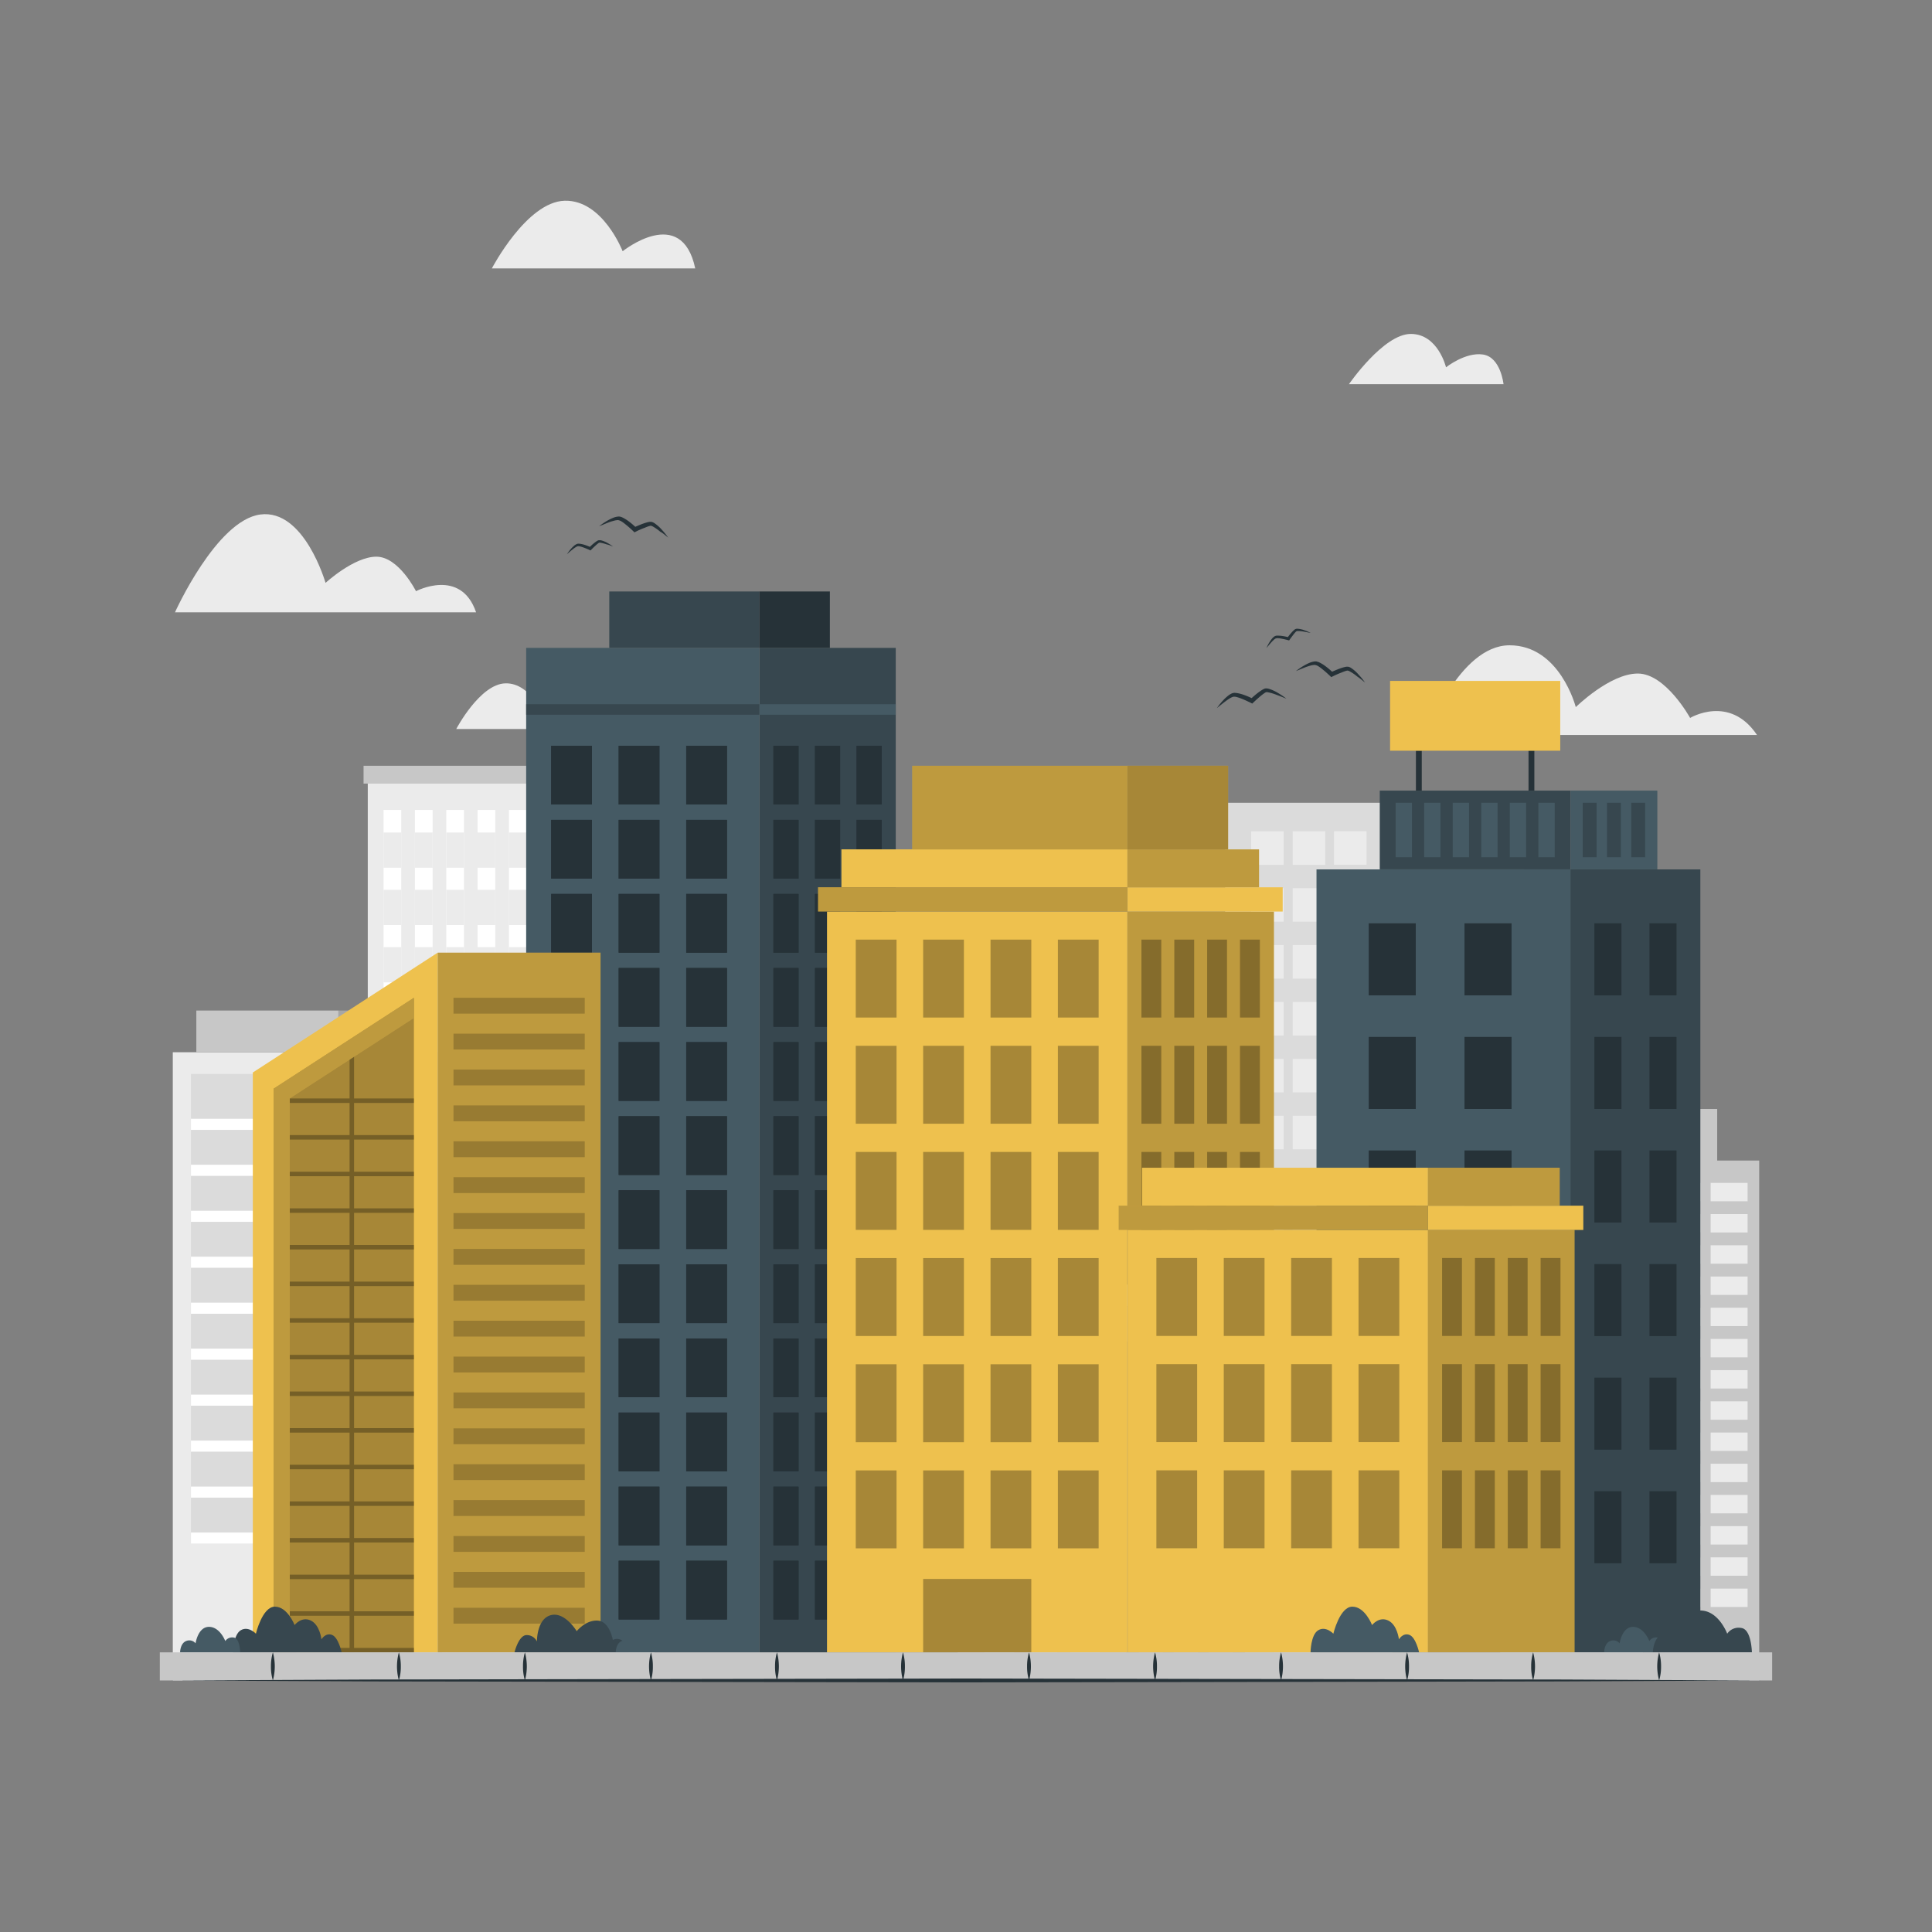 <?xml version="1.0" encoding="UTF-8"?> <svg xmlns="http://www.w3.org/2000/svg" viewBox="0 0 500 500"><rect x="0" y="0" width="500" height="500" fill="#808080" stroke="none"/> <g id="freepik--background-complete--inject-19"> <path d="M454.71,190.21h-85.6S377.6,167,390.66,167s17.15,16,17.15,16,8.81-8.69,16.05-8.69,13.54,11.49,13.54,11.49S447.63,179.65,454.71,190.21Z" style="fill:#ebebeb"></path> <path d="M389.11,99.42h-40s8.94-13,16-13,9.12,8.64,9.12,8.64,5-4,9.58-3.31S389.11,99.42,389.11,99.42Z" style="fill:#ebebeb"></path> <path d="M123.21,158.46H45.29S56,134.64,67.38,133.15s16.87,17.7,16.87,17.7,7.36-6.78,13.15-6.78S107.66,153,107.66,153,119.24,146.88,123.21,158.46Z" style="fill:#ebebeb"></path> <path d="M179.93,69.47H127.29s9-17.26,18.85-17.52,15,13.07,15,13.07S176.37,52.77,179.93,69.47Z" style="fill:#ebebeb"></path> <path d="M153.61,188.66H118.08s6.11-11.65,12.73-11.81,10.1,8.81,10.1,8.81S151.21,177.4,153.61,188.66Z" style="fill:#ebebeb"></path> <rect x="317.05" y="207.76" width="43.33" height="227.14" style="fill:#dbdbdb"></rect> <rect x="323.78" y="215.14" width="8.42" height="8.67" style="fill:#ebebeb"></rect> <rect x="334.55" y="215.14" width="8.42" height="8.67" style="fill:#ebebeb"></rect> <rect x="323.78" y="229.86" width="8.42" height="8.67" style="fill:#ebebeb"></rect> <rect x="334.55" y="229.86" width="8.42" height="8.67" style="fill:#ebebeb"></rect> <rect x="323.78" y="244.59" width="8.42" height="8.67" style="fill:#ebebeb"></rect> <rect x="334.55" y="244.59" width="8.42" height="8.67" style="fill:#ebebeb"></rect> <rect x="323.78" y="259.31" width="8.42" height="8.67" style="fill:#ebebeb"></rect> <rect x="334.55" y="259.31" width="8.42" height="8.67" style="fill:#ebebeb"></rect> <rect x="323.78" y="274.04" width="8.42" height="8.67" style="fill:#ebebeb"></rect> <rect x="334.55" y="274.04" width="8.42" height="8.67" style="fill:#ebebeb"></rect> <rect x="323.78" y="288.76" width="8.42" height="8.67" style="fill:#ebebeb"></rect> <rect x="334.55" y="288.76" width="8.42" height="8.67" style="fill:#ebebeb"></rect> <rect x="323.78" y="303.49" width="8.42" height="8.67" style="fill:#ebebeb"></rect> <rect x="334.55" y="303.49" width="8.42" height="8.67" style="fill:#ebebeb"></rect> <rect x="323.78" y="318.21" width="8.42" height="8.67" style="fill:#ebebeb"></rect> <rect x="334.55" y="318.21" width="8.42" height="8.67" style="fill:#ebebeb"></rect> <rect x="323.78" y="332.94" width="8.42" height="8.67" style="fill:#ebebeb"></rect> <rect x="334.55" y="332.94" width="8.42" height="8.67" style="fill:#ebebeb"></rect> <rect x="323.78" y="347.66" width="8.42" height="8.67" style="fill:#ebebeb"></rect> <rect x="334.55" y="347.66" width="8.42" height="8.67" style="fill:#ebebeb"></rect> <rect x="323.78" y="362.39" width="8.42" height="8.67" style="fill:#ebebeb"></rect> <rect x="334.55" y="362.39" width="8.42" height="8.67" style="fill:#ebebeb"></rect> <rect x="323.78" y="377.11" width="8.42" height="8.67" style="fill:#ebebeb"></rect> <rect x="334.55" y="377.11" width="8.42" height="8.67" style="fill:#ebebeb"></rect> <rect x="323.78" y="391.84" width="8.42" height="8.67" style="fill:#ebebeb"></rect> <rect x="334.55" y="391.84" width="8.42" height="8.67" style="fill:#ebebeb"></rect> <rect x="323.78" y="406.56" width="8.42" height="8.67" style="fill:#ebebeb"></rect> <rect x="345.23" y="406.56" width="8.42" height="8.67" transform="translate(698.89 821.79) rotate(180)" style="fill:#ebebeb"></rect> <rect x="345.23" y="391.84" width="8.42" height="8.67" transform="translate(698.89 792.34) rotate(180)" style="fill:#ebebeb"></rect> <rect x="345.23" y="377.11" width="8.42" height="8.67" transform="translate(698.89 762.89) rotate(180)" style="fill:#ebebeb"></rect> <rect x="345.23" y="362.39" width="8.42" height="8.67" transform="translate(698.89 733.44) rotate(180)" style="fill:#ebebeb"></rect> <rect x="345.23" y="347.66" width="8.42" height="8.67" transform="translate(698.89 703.99) rotate(180)" style="fill:#ebebeb"></rect> <rect x="345.23" y="332.94" width="8.42" height="8.67" transform="translate(698.89 674.54) rotate(180)" style="fill:#ebebeb"></rect> <rect x="345.23" y="318.21" width="8.42" height="8.67" transform="translate(698.89 645.09) rotate(180)" style="fill:#ebebeb"></rect> <rect x="345.23" y="303.49" width="8.42" height="8.67" transform="translate(698.89 615.64) rotate(180)" style="fill:#ebebeb"></rect> <rect x="345.23" y="288.76" width="8.42" height="8.67" transform="translate(698.89 586.19) rotate(180)" style="fill:#ebebeb"></rect> <rect x="345.23" y="274.04" width="8.42" height="8.67" transform="translate(698.89 556.74) rotate(180)" style="fill:#ebebeb"></rect> <rect x="345.23" y="259.31" width="8.42" height="8.67" transform="translate(698.89 527.29) rotate(180)" style="fill:#ebebeb"></rect> <rect x="345.23" y="244.59" width="8.42" height="8.67" transform="translate(698.89 497.84) rotate(180)" style="fill:#ebebeb"></rect> <rect x="345.23" y="229.86" width="8.42" height="8.67" transform="translate(698.89 468.39) rotate(180)" style="fill:#ebebeb"></rect> <rect x="345.23" y="215.14" width="8.42" height="8.67" transform="translate(698.89 438.94) rotate(180)" style="fill:#ebebeb"></rect> <rect x="334.55" y="406.56" width="8.42" height="8.67" style="fill:#ebebeb"></rect> <rect x="360.38" y="207.76" width="34.16" height="227.14" style="fill:#a6a6a6"></rect> <rect x="384.07" y="406.56" width="6.96" height="8.67" transform="translate(775.09 821.79) rotate(180)" style="fill:#c7c7c7"></rect> <rect x="375.17" y="406.56" width="6.96" height="8.67" transform="translate(757.29 821.79) rotate(180)" style="fill:#c7c7c7"></rect> <rect x="384.07" y="391.84" width="6.96" height="8.67" transform="translate(775.09 792.34) rotate(180)" style="fill:#c7c7c7"></rect> <rect x="375.17" y="391.84" width="6.96" height="8.67" transform="translate(757.29 792.34) rotate(180)" style="fill:#c7c7c7"></rect> <rect x="384.07" y="377.11" width="6.96" height="8.67" transform="translate(775.09 762.89) rotate(180)" style="fill:#c7c7c7"></rect> <rect x="375.17" y="377.11" width="6.96" height="8.67" transform="translate(757.29 762.89) rotate(180)" style="fill:#c7c7c7"></rect> <rect x="384.07" y="362.39" width="6.96" height="8.67" transform="translate(775.09 733.44) rotate(180)" style="fill:#c7c7c7"></rect> <rect x="375.17" y="362.39" width="6.96" height="8.67" transform="translate(757.29 733.44) rotate(180)" style="fill:#c7c7c7"></rect> <rect x="384.07" y="347.66" width="6.96" height="8.67" transform="translate(775.09 703.99) rotate(180)" style="fill:#c7c7c7"></rect> <rect x="375.17" y="347.66" width="6.96" height="8.67" transform="translate(757.29 703.99) rotate(180)" style="fill:#c7c7c7"></rect> <rect x="384.07" y="332.94" width="6.96" height="8.67" transform="translate(775.09 674.54) rotate(180)" style="fill:#c7c7c7"></rect> <rect x="375.17" y="332.94" width="6.96" height="8.67" transform="translate(757.29 674.54) rotate(180)" style="fill:#c7c7c7"></rect> <rect x="384.07" y="318.21" width="6.96" height="8.67" transform="translate(775.09 645.09) rotate(180)" style="fill:#c7c7c7"></rect> <rect x="375.17" y="318.21" width="6.96" height="8.67" transform="translate(757.29 645.09) rotate(180)" style="fill:#c7c7c7"></rect> <rect x="384.07" y="303.49" width="6.96" height="8.67" transform="translate(775.09 615.64) rotate(180)" style="fill:#c7c7c7"></rect> <rect x="375.17" y="303.49" width="6.96" height="8.67" transform="translate(757.29 615.64) rotate(180)" style="fill:#c7c7c7"></rect> <rect x="384.07" y="288.76" width="6.96" height="8.67" transform="translate(775.09 586.19) rotate(180)" style="fill:#c7c7c7"></rect> <rect x="375.17" y="288.76" width="6.96" height="8.67" transform="translate(757.29 586.19) rotate(180)" style="fill:#c7c7c7"></rect> <rect x="384.07" y="274.04" width="6.96" height="8.67" transform="translate(775.09 556.74) rotate(180)" style="fill:#c7c7c7"></rect> <rect x="375.17" y="274.04" width="6.96" height="8.67" transform="translate(757.29 556.74) rotate(180)" style="fill:#c7c7c7"></rect> <rect x="384.07" y="259.31" width="6.96" height="8.67" transform="translate(775.09 527.29) rotate(180)" style="fill:#c7c7c7"></rect> <rect x="375.17" y="259.31" width="6.96" height="8.67" transform="translate(757.29 527.29) rotate(180)" style="fill:#c7c7c7"></rect> <rect x="384.07" y="244.59" width="6.96" height="8.67" transform="translate(775.09 497.84) rotate(180)" style="fill:#c7c7c7"></rect> <rect x="375.17" y="244.59" width="6.96" height="8.67" transform="translate(757.29 497.84) rotate(180)" style="fill:#c7c7c7"></rect> <rect x="384.07" y="229.86" width="6.96" height="8.67" transform="translate(775.09 468.39) rotate(180)" style="fill:#c7c7c7"></rect> <rect x="375.17" y="229.86" width="6.96" height="8.67" transform="translate(757.29 468.39) rotate(180)" style="fill:#c7c7c7"></rect> <rect x="384.07" y="215.14" width="6.96" height="8.67" transform="translate(775.09 438.94) rotate(180)" style="fill:#c7c7c7"></rect> <rect x="366.35" y="215.14" width="6.96" height="8.67" style="fill:#c7c7c7"></rect> <rect x="366.35" y="229.86" width="6.96" height="8.67" style="fill:#c7c7c7"></rect> <rect x="366.35" y="244.59" width="6.96" height="8.67" style="fill:#c7c7c7"></rect> <rect x="366.35" y="259.31" width="6.96" height="8.67" style="fill:#c7c7c7"></rect> <rect x="366.35" y="274.04" width="6.96" height="8.67" style="fill:#c7c7c7"></rect> <rect x="366.35" y="288.76" width="6.96" height="8.67" style="fill:#c7c7c7"></rect> <rect x="366.35" y="303.49" width="6.96" height="8.67" style="fill:#c7c7c7"></rect> <rect x="366.35" y="318.21" width="6.96" height="8.67" style="fill:#c7c7c7"></rect> <rect x="366.35" y="332.94" width="6.96" height="8.67" style="fill:#c7c7c7"></rect> <rect x="366.35" y="347.66" width="6.96" height="8.67" style="fill:#c7c7c7"></rect> <rect x="366.35" y="362.39" width="6.96" height="8.67" style="fill:#c7c7c7"></rect> <rect x="366.35" y="377.11" width="6.96" height="8.67" style="fill:#c7c7c7"></rect> <rect x="366.35" y="391.84" width="6.96" height="8.67" style="fill:#c7c7c7"></rect> <rect x="366.35" y="406.56" width="6.96" height="8.67" style="fill:#c7c7c7"></rect> <rect x="375.17" y="215.14" width="6.96" height="8.67" transform="translate(757.29 438.94) rotate(180)" style="fill:#c7c7c7"></rect> <rect x="95.18" y="202.8" width="45.2" height="232.1" style="fill:#ebebeb"></rect> <rect x="94.09" y="198.18" width="46.29" height="4.62" style="fill:#c7c7c7"></rect> <rect x="99.26" y="209.61" width="4.58" height="225.29" style="fill:#fff"></rect> <rect x="107.38" y="209.61" width="4.58" height="225.29" style="fill:#fff"></rect> <rect x="115.49" y="209.61" width="4.58" height="225.29" style="fill:#fff"></rect> <rect x="123.6" y="209.61" width="4.58" height="225.29" style="fill:#fff"></rect> <rect x="131.71" y="209.61" width="4.58" height="225.29" style="fill:#fff"></rect> <rect x="99.26" y="215.45" width="4.58" height="9.12" style="fill:#ebebeb"></rect> <rect x="107.38" y="215.45" width="4.58" height="9.12" style="fill:#ebebeb"></rect> <rect x="115.49" y="215.45" width="4.58" height="9.12" style="fill:#ebebeb"></rect> <rect x="123.6" y="215.45" width="4.58" height="9.12" style="fill:#ebebeb"></rect> <rect x="131.71" y="215.45" width="4.58" height="9.12" style="fill:#ebebeb"></rect> <rect x="99.26" y="230.28" width="4.58" height="9.12" style="fill:#ebebeb"></rect> <rect x="107.38" y="230.28" width="4.58" height="9.12" style="fill:#ebebeb"></rect> <rect x="115.49" y="230.28" width="4.58" height="9.12" style="fill:#ebebeb"></rect> <rect x="123.6" y="230.28" width="4.58" height="9.12" style="fill:#ebebeb"></rect> <rect x="131.71" y="230.28" width="4.58" height="9.12" style="fill:#ebebeb"></rect> <rect x="99.26" y="245.11" width="4.58" height="9.12" style="fill:#ebebeb"></rect> <rect x="107.38" y="245.11" width="4.58" height="9.12" style="fill:#ebebeb"></rect> <rect x="115.49" y="245.11" width="4.58" height="9.12" style="fill:#ebebeb"></rect> <rect x="123.6" y="245.11" width="4.58" height="9.12" style="fill:#ebebeb"></rect> <rect x="131.71" y="245.11" width="4.58" height="9.12" style="fill:#ebebeb"></rect> <rect x="99.26" y="259.94" width="4.58" height="9.12" style="fill:#ebebeb"></rect> <rect x="107.38" y="259.94" width="4.58" height="9.12" style="fill:#ebebeb"></rect> <rect x="115.49" y="259.94" width="4.58" height="9.12" style="fill:#ebebeb"></rect> <rect x="123.6" y="259.94" width="4.58" height="9.12" style="fill:#ebebeb"></rect> <rect x="131.71" y="259.94" width="4.58" height="9.12" style="fill:#ebebeb"></rect> <rect x="99.26" y="274.77" width="4.58" height="9.12" style="fill:#ebebeb"></rect> <rect x="107.38" y="274.77" width="4.58" height="9.12" style="fill:#ebebeb"></rect> <rect x="115.49" y="274.77" width="4.58" height="9.12" style="fill:#ebebeb"></rect> <rect x="123.6" y="274.77" width="4.58" height="9.12" style="fill:#ebebeb"></rect> <rect x="131.71" y="274.77" width="4.58" height="9.12" style="fill:#ebebeb"></rect> <rect x="99.26" y="289.59" width="4.58" height="9.12" style="fill:#ebebeb"></rect> <rect x="107.38" y="289.59" width="4.58" height="9.12" style="fill:#ebebeb"></rect> <rect x="115.49" y="289.59" width="4.58" height="9.12" style="fill:#ebebeb"></rect> <rect x="123.6" y="289.59" width="4.58" height="9.12" style="fill:#ebebeb"></rect> <rect x="131.71" y="289.59" width="4.58" height="9.12" style="fill:#ebebeb"></rect> <rect x="99.26" y="304.42" width="4.58" height="9.12" style="fill:#ebebeb"></rect> <rect x="107.38" y="304.42" width="4.58" height="9.12" style="fill:#ebebeb"></rect> <rect x="115.49" y="304.42" width="4.58" height="9.12" style="fill:#ebebeb"></rect> <rect x="123.6" y="304.42" width="4.58" height="9.12" style="fill:#ebebeb"></rect> <rect x="131.71" y="304.42" width="4.58" height="9.12" style="fill:#ebebeb"></rect> <rect x="99.26" y="319.25" width="4.58" height="9.12" style="fill:#ebebeb"></rect> <rect x="107.38" y="319.25" width="4.58" height="9.12" style="fill:#ebebeb"></rect> <rect x="115.49" y="319.25" width="4.58" height="9.12" style="fill:#ebebeb"></rect> <rect x="123.6" y="319.25" width="4.58" height="9.12" style="fill:#ebebeb"></rect> <rect x="131.71" y="319.25" width="4.58" height="9.12" style="fill:#ebebeb"></rect> <rect x="99.26" y="334.08" width="4.58" height="9.12" style="fill:#ebebeb"></rect> <rect x="107.38" y="334.08" width="4.58" height="9.12" style="fill:#ebebeb"></rect> <rect x="115.49" y="334.08" width="4.58" height="9.12" style="fill:#ebebeb"></rect> <rect x="123.6" y="334.08" width="4.58" height="9.12" style="fill:#ebebeb"></rect> <rect x="131.71" y="334.08" width="4.58" height="9.12" style="fill:#ebebeb"></rect> <rect x="99.26" y="348.91" width="4.58" height="9.12" style="fill:#ebebeb"></rect> <rect x="107.38" y="348.91" width="4.58" height="9.12" style="fill:#ebebeb"></rect> <rect x="115.49" y="348.91" width="4.58" height="9.12" style="fill:#ebebeb"></rect> <rect x="123.6" y="348.91" width="4.58" height="9.12" style="fill:#ebebeb"></rect> <rect x="131.71" y="348.91" width="4.58" height="9.12" style="fill:#ebebeb"></rect> <rect x="99.26" y="363.73" width="4.58" height="9.12" style="fill:#ebebeb"></rect> <rect x="107.38" y="363.73" width="4.58" height="9.12" style="fill:#ebebeb"></rect> <rect x="115.49" y="363.73" width="4.58" height="9.12" style="fill:#ebebeb"></rect> <rect x="123.6" y="363.73" width="4.58" height="9.12" style="fill:#ebebeb"></rect> <rect x="131.71" y="363.73" width="4.58" height="9.12" style="fill:#ebebeb"></rect> <rect x="99.26" y="378.56" width="4.58" height="9.12" style="fill:#ebebeb"></rect> <rect x="107.38" y="378.56" width="4.58" height="9.12" style="fill:#ebebeb"></rect> <rect x="115.49" y="378.56" width="4.58" height="9.12" style="fill:#ebebeb"></rect> <rect x="123.6" y="378.56" width="4.58" height="9.12" style="fill:#ebebeb"></rect> <rect x="131.71" y="378.56" width="4.58" height="9.12" style="fill:#ebebeb"></rect> <rect x="99.26" y="393.39" width="4.58" height="9.12" style="fill:#ebebeb"></rect> <rect x="107.38" y="393.39" width="4.58" height="9.12" style="fill:#ebebeb"></rect> <rect x="115.49" y="393.39" width="4.58" height="9.12" style="fill:#ebebeb"></rect> <rect x="123.6" y="393.39" width="4.58" height="9.12" style="fill:#ebebeb"></rect> <rect x="131.71" y="393.39" width="4.58" height="9.12" style="fill:#ebebeb"></rect> <rect x="99.26" y="408.22" width="4.58" height="26.69" style="fill:#ebebeb"></rect> <rect x="107.38" y="408.22" width="4.58" height="26.69" style="fill:#ebebeb"></rect> <rect x="115.49" y="408.22" width="4.58" height="26.69" style="fill:#ebebeb"></rect> <rect x="123.6" y="408.22" width="4.58" height="26.69" style="fill:#ebebeb"></rect> <rect x="131.71" y="408.22" width="4.58" height="26.69" style="fill:#ebebeb"></rect> <rect x="140.38" y="202.8" width="29.02" height="232.1" style="fill:#dbdbdb"></rect> <rect x="140.38" y="198.18" width="30.28" height="4.62" style="fill:#c7c7c7"></rect> <rect x="144.47" y="209.61" width="4.58" height="225.29" style="fill:#c7c7c7"></rect> <rect x="152.58" y="209.61" width="4.58" height="225.29" style="fill:#c7c7c7"></rect> <rect x="160.69" y="209.61" width="4.58" height="225.29" style="fill:#c7c7c7"></rect> <rect x="144.47" y="215.45" width="4.58" height="9.12" style="fill:#dbdbdb"></rect> <rect x="152.58" y="215.45" width="4.58" height="9.12" style="fill:#dbdbdb"></rect> <rect x="160.69" y="215.45" width="4.58" height="9.12" style="fill:#dbdbdb"></rect> <rect x="144.47" y="230.28" width="4.58" height="9.12" style="fill:#dbdbdb"></rect> <rect x="152.58" y="230.28" width="4.58" height="9.12" style="fill:#dbdbdb"></rect> <rect x="160.69" y="230.28" width="4.58" height="9.12" style="fill:#dbdbdb"></rect> <rect x="144.47" y="245.11" width="4.58" height="9.12" style="fill:#dbdbdb"></rect> <rect x="152.58" y="245.11" width="4.58" height="9.12" style="fill:#dbdbdb"></rect> <rect x="160.69" y="245.11" width="4.58" height="9.12" style="fill:#dbdbdb"></rect> <rect x="144.47" y="259.94" width="4.58" height="9.12" style="fill:#dbdbdb"></rect> <rect x="152.58" y="259.94" width="4.58" height="9.12" style="fill:#dbdbdb"></rect> <rect x="160.69" y="259.94" width="4.58" height="9.12" style="fill:#dbdbdb"></rect> <rect x="144.47" y="274.77" width="4.58" height="9.12" style="fill:#dbdbdb"></rect> <rect x="152.58" y="274.77" width="4.58" height="9.12" style="fill:#dbdbdb"></rect> <rect x="160.69" y="274.77" width="4.58" height="9.12" style="fill:#dbdbdb"></rect> <rect x="144.47" y="289.59" width="4.58" height="9.12" style="fill:#dbdbdb"></rect> <rect x="152.58" y="289.59" width="4.58" height="9.12" style="fill:#dbdbdb"></rect> <rect x="160.69" y="289.59" width="4.58" height="9.12" style="fill:#dbdbdb"></rect> <rect x="144.47" y="304.42" width="4.58" height="9.12" style="fill:#dbdbdb"></rect> <rect x="152.58" y="304.42" width="4.58" height="9.12" style="fill:#dbdbdb"></rect> <rect x="160.69" y="304.42" width="4.58" height="9.12" style="fill:#dbdbdb"></rect> <rect x="144.47" y="319.25" width="4.58" height="9.12" style="fill:#dbdbdb"></rect> <rect x="152.58" y="319.25" width="4.58" height="9.12" style="fill:#dbdbdb"></rect> <rect x="160.69" y="319.25" width="4.58" height="9.12" style="fill:#dbdbdb"></rect> <rect x="144.47" y="334.08" width="4.58" height="9.12" style="fill:#dbdbdb"></rect> <rect x="152.58" y="334.08" width="4.58" height="9.12" style="fill:#dbdbdb"></rect> <rect x="160.69" y="334.08" width="4.58" height="9.12" style="fill:#dbdbdb"></rect> <rect x="144.47" y="348.91" width="4.58" height="9.12" style="fill:#dbdbdb"></rect> <rect x="152.58" y="348.91" width="4.58" height="9.12" style="fill:#dbdbdb"></rect> <rect x="160.69" y="348.91" width="4.58" height="9.12" style="fill:#dbdbdb"></rect> <rect x="144.47" y="363.73" width="4.58" height="9.12" style="fill:#dbdbdb"></rect> <rect x="152.58" y="363.73" width="4.58" height="9.12" style="fill:#dbdbdb"></rect> <rect x="160.69" y="363.73" width="4.58" height="9.12" style="fill:#dbdbdb"></rect> <rect x="144.47" y="378.56" width="4.58" height="9.12" style="fill:#dbdbdb"></rect> <rect x="152.58" y="378.56" width="4.58" height="9.12" style="fill:#dbdbdb"></rect> <rect x="160.69" y="378.56" width="4.58" height="9.12" style="fill:#dbdbdb"></rect> <rect x="144.47" y="393.39" width="4.58" height="9.12" style="fill:#dbdbdb"></rect> <rect x="152.58" y="393.39" width="4.58" height="9.12" style="fill:#dbdbdb"></rect> <rect x="160.69" y="393.39" width="4.58" height="9.12" style="fill:#dbdbdb"></rect> <rect x="144.47" y="408.22" width="4.58" height="26.69" style="fill:#dbdbdb"></rect> <rect x="152.58" y="408.22" width="4.58" height="26.69" style="fill:#dbdbdb"></rect> <rect x="160.69" y="408.22" width="4.58" height="26.69" style="fill:#dbdbdb"></rect> <rect x="44.72" y="272.32" width="42.87" height="162.59" style="fill:#ebebeb"></rect> <rect x="50.81" y="261.53" width="36.77" height="10.78" style="fill:#c7c7c7"></rect> <rect x="49.42" y="277.94" width="33.47" height="121.54" style="fill:#dbdbdb"></rect> <rect x="49.42" y="289.54" width="33.47" height="2.87" style="fill:#fff"></rect> <rect x="49.42" y="301.44" width="33.47" height="2.87" style="fill:#fff"></rect> <rect x="49.42" y="313.34" width="33.47" height="2.87" style="fill:#fff"></rect> <rect x="49.42" y="325.23" width="33.47" height="2.87" style="fill:#fff"></rect> <rect x="49.42" y="337.13" width="33.47" height="2.87" style="fill:#fff"></rect> <rect x="49.42" y="349.03" width="33.47" height="2.87" style="fill:#fff"></rect> <rect x="49.42" y="360.92" width="33.47" height="2.87" style="fill:#fff"></rect> <rect x="49.42" y="372.82" width="33.47" height="2.87" style="fill:#fff"></rect> <rect x="49.42" y="384.72" width="33.47" height="2.87" style="fill:#fff"></rect> <rect x="49.42" y="396.62" width="33.47" height="2.87" style="fill:#fff"></rect> <rect x="87.59" y="272.32" width="26.85" height="162.59" style="fill:#dbdbdb"></rect> <rect x="87.59" y="261.53" width="22.82" height="10.78" style="fill:#a6a6a6"></rect> <rect x="91.29" y="277.94" width="20.65" height="121.54" style="fill:#c7c7c7"></rect> <rect x="91.29" y="289.54" width="20.65" height="2.87" style="fill:#fff"></rect> <rect x="91.29" y="301.44" width="20.65" height="2.87" style="fill:#fff"></rect> <rect x="91.29" y="313.34" width="20.65" height="2.87" style="fill:#fff"></rect> <rect x="91.29" y="325.23" width="20.65" height="2.87" style="fill:#fff"></rect> <rect x="91.29" y="337.13" width="20.65" height="2.87" style="fill:#fff"></rect> <rect x="91.29" y="349.03" width="20.65" height="2.87" style="fill:#fff"></rect> <rect x="91.29" y="360.92" width="20.65" height="2.87" style="fill:#fff"></rect> <rect x="91.29" y="372.82" width="20.65" height="2.87" style="fill:#fff"></rect> <rect x="91.29" y="384.72" width="20.65" height="2.87" style="fill:#fff"></rect> <rect x="91.29" y="396.62" width="20.65" height="2.87" style="fill:#fff"></rect> <rect x="397.04" y="275.06" width="22.9" height="27.05" style="fill:#dbdbdb"></rect> <rect x="419.94" y="275.06" width="14.52" height="28.04" style="fill:#c7c7c7"></rect> <rect x="421.01" y="287" width="14.41" height="16.1" style="fill:#dbdbdb"></rect> <rect x="435.42" y="287" width="8.99" height="16.1" style="fill:#c7c7c7"></rect> <rect x="388.26" y="300.35" width="37.02" height="134.56" style="fill:#ebebeb"></rect> <rect x="392.49" y="306.13" width="11.64" height="4.76" style="fill:#fff"></rect> <rect x="407.38" y="306.13" width="11.64" height="4.76" style="fill:#fff"></rect> <rect x="392.49" y="314.21" width="11.64" height="4.76" style="fill:#fff"></rect> <rect x="407.38" y="314.21" width="11.64" height="4.76" style="fill:#fff"></rect> <rect x="392.49" y="322.28" width="11.64" height="4.76" style="fill:#fff"></rect> <rect x="407.38" y="322.28" width="11.64" height="4.76" style="fill:#fff"></rect> <rect x="392.49" y="330.36" width="11.64" height="4.76" style="fill:#fff"></rect> <rect x="407.38" y="330.36" width="11.64" height="4.76" style="fill:#fff"></rect> <rect x="392.49" y="338.44" width="11.64" height="4.76" style="fill:#fff"></rect> <rect x="407.38" y="338.44" width="11.64" height="4.76" style="fill:#fff"></rect> <rect x="392.49" y="346.51" width="11.64" height="4.76" style="fill:#fff"></rect> <rect x="407.38" y="346.51" width="11.64" height="4.76" style="fill:#fff"></rect> <rect x="392.49" y="354.59" width="11.64" height="4.76" style="fill:#fff"></rect> <rect x="407.38" y="354.59" width="11.64" height="4.76" style="fill:#fff"></rect> <rect x="392.49" y="362.67" width="11.64" height="4.76" style="fill:#fff"></rect> <rect x="407.38" y="362.67" width="11.64" height="4.76" style="fill:#fff"></rect> <rect x="392.49" y="370.74" width="11.64" height="4.76" style="fill:#fff"></rect> <rect x="407.38" y="370.74" width="11.64" height="4.76" style="fill:#fff"></rect> <rect x="392.49" y="378.82" width="11.64" height="4.76" style="fill:#fff"></rect> <rect x="407.38" y="378.82" width="11.64" height="4.76" style="fill:#fff"></rect> <rect x="392.49" y="386.9" width="11.64" height="4.76" style="fill:#fff"></rect> <rect x="407.38" y="386.9" width="11.64" height="4.76" style="fill:#fff"></rect> <rect x="392.49" y="394.97" width="11.64" height="4.76" style="fill:#fff"></rect> <rect x="407.38" y="394.97" width="11.64" height="4.76" style="fill:#fff"></rect> <rect x="392.49" y="403.05" width="11.64" height="4.76" style="fill:#fff"></rect> <rect x="407.38" y="403.05" width="11.64" height="4.76" style="fill:#fff"></rect> <rect x="392.49" y="411.12" width="11.64" height="4.76" style="fill:#fff"></rect> <rect x="407.38" y="411.12" width="11.64" height="4.76" style="fill:#fff"></rect> <rect x="425.28" y="300.35" width="30" height="134.56" style="fill:#c7c7c7"></rect> <rect x="442.72" y="411.12" width="9.56" height="4.76" transform="translate(894.99 827.01) rotate(180)" style="fill:#ebebeb"></rect> <rect x="430.49" y="411.12" width="9.56" height="4.76" transform="translate(870.54 827.01) rotate(180)" style="fill:#ebebeb"></rect> <rect x="442.72" y="403.05" width="9.56" height="4.76" transform="translate(894.99 810.85) rotate(180)" style="fill:#ebebeb"></rect> <rect x="430.49" y="403.05" width="9.56" height="4.76" transform="translate(870.54 810.85) rotate(180)" style="fill:#ebebeb"></rect> <rect x="442.72" y="394.97" width="9.56" height="4.76" transform="translate(894.99 794.7) rotate(180)" style="fill:#ebebeb"></rect> <rect x="430.49" y="394.97" width="9.56" height="4.76" transform="translate(870.54 794.7) rotate(180)" style="fill:#ebebeb"></rect> <rect x="442.72" y="386.9" width="9.56" height="4.76" transform="translate(894.99 778.55) rotate(180)" style="fill:#ebebeb"></rect> <rect x="430.49" y="386.9" width="9.56" height="4.76" transform="translate(870.54 778.55) rotate(180)" style="fill:#ebebeb"></rect> <rect x="442.72" y="378.82" width="9.56" height="4.76" transform="translate(894.99 762.39) rotate(180)" style="fill:#ebebeb"></rect> <rect x="430.49" y="378.82" width="9.56" height="4.76" transform="translate(870.54 762.39) rotate(180)" style="fill:#ebebeb"></rect> <rect x="442.72" y="370.74" width="9.56" height="4.76" transform="translate(894.99 746.24) rotate(180)" style="fill:#ebebeb"></rect> <rect x="430.49" y="370.74" width="9.56" height="4.76" transform="translate(870.54 746.24) rotate(180)" style="fill:#ebebeb"></rect> <rect x="442.72" y="362.67" width="9.56" height="4.76" transform="translate(894.99 730.09) rotate(180)" style="fill:#ebebeb"></rect> <rect x="430.49" y="362.67" width="9.56" height="4.76" transform="translate(870.54 730.09) rotate(180)" style="fill:#ebebeb"></rect> <rect x="442.72" y="354.59" width="9.56" height="4.76" transform="translate(894.99 713.94) rotate(180)" style="fill:#ebebeb"></rect> <rect x="430.49" y="354.59" width="9.56" height="4.76" transform="translate(870.54 713.94) rotate(180)" style="fill:#ebebeb"></rect> <rect x="442.72" y="346.51" width="9.56" height="4.76" transform="translate(894.99 697.78) rotate(180)" style="fill:#ebebeb"></rect> <rect x="430.49" y="346.51" width="9.56" height="4.76" transform="translate(870.54 697.78) rotate(180)" style="fill:#ebebeb"></rect> <rect x="442.72" y="338.44" width="9.56" height="4.76" transform="translate(894.99 681.63) rotate(180)" style="fill:#ebebeb"></rect> <rect x="430.49" y="338.44" width="9.56" height="4.76" transform="translate(870.54 681.63) rotate(180)" style="fill:#ebebeb"></rect> <rect x="442.72" y="330.36" width="9.56" height="4.76" transform="translate(894.99 665.48) rotate(180)" style="fill:#ebebeb"></rect> <rect x="430.49" y="330.36" width="9.56" height="4.76" transform="translate(870.54 665.48) rotate(180)" style="fill:#ebebeb"></rect> <rect x="442.72" y="322.28" width="9.56" height="4.76" transform="translate(894.99 649.32) rotate(180)" style="fill:#ebebeb"></rect> <rect x="430.49" y="322.28" width="9.56" height="4.76" transform="translate(870.54 649.32) rotate(180)" style="fill:#ebebeb"></rect> <rect x="442.72" y="314.21" width="9.56" height="4.76" transform="translate(894.99 633.17) rotate(180)" style="fill:#ebebeb"></rect> <rect x="430.49" y="314.21" width="9.56" height="4.76" transform="translate(870.54 633.17) rotate(180)" style="fill:#ebebeb"></rect> <rect x="442.72" y="306.13" width="9.56" height="4.76" transform="translate(894.99 617.02) rotate(180)" style="fill:#ebebeb"></rect> <rect x="430.49" y="306.13" width="9.56" height="4.76" transform="translate(870.54 617.02) rotate(180)" style="fill:#ebebeb"></rect> <rect x="247.88" y="347.22" width="43.67" height="87.68" style="fill:#c7c7c7"></rect> <rect x="254.75" y="354.81" width="7.73" height="5.37" style="fill:#dbdbdb"></rect> <rect x="254.75" y="366.29" width="7.73" height="5.37" style="fill:#dbdbdb"></rect> <rect x="254.75" y="377.76" width="7.73" height="5.37" style="fill:#dbdbdb"></rect> <rect x="254.75" y="389.23" width="7.73" height="5.37" style="fill:#dbdbdb"></rect> <rect x="254.75" y="400.71" width="7.73" height="5.37" style="fill:#dbdbdb"></rect> <rect x="254.75" y="412.18" width="7.73" height="5.37" style="fill:#dbdbdb"></rect> <rect x="254.75" y="423.65" width="7.73" height="5.37" style="fill:#dbdbdb"></rect> <rect x="265.87" y="354.81" width="7.73" height="5.37" style="fill:#dbdbdb"></rect> <rect x="265.87" y="366.29" width="7.73" height="5.37" style="fill:#dbdbdb"></rect> <rect x="265.87" y="377.76" width="7.73" height="5.37" style="fill:#dbdbdb"></rect> <rect x="265.87" y="389.23" width="7.73" height="5.37" style="fill:#dbdbdb"></rect> <rect x="265.87" y="400.71" width="7.73" height="5.37" style="fill:#dbdbdb"></rect> <rect x="265.87" y="412.18" width="7.73" height="5.37" style="fill:#dbdbdb"></rect> <rect x="265.87" y="423.65" width="7.73" height="5.37" style="fill:#dbdbdb"></rect> <rect x="276.96" y="354.81" width="7.73" height="5.37" style="fill:#dbdbdb"></rect> <rect x="276.96" y="366.29" width="7.73" height="5.37" style="fill:#dbdbdb"></rect> <rect x="276.96" y="377.76" width="7.73" height="5.37" style="fill:#dbdbdb"></rect> <rect x="276.96" y="389.23" width="7.73" height="5.37" style="fill:#dbdbdb"></rect> <rect x="276.96" y="400.71" width="7.73" height="5.37" style="fill:#dbdbdb"></rect> <rect x="276.96" y="412.18" width="7.73" height="5.37" style="fill:#dbdbdb"></rect> <rect x="276.96" y="423.65" width="7.73" height="5.37" style="fill:#dbdbdb"></rect> <rect x="262.48" y="338.09" width="29.07" height="9.14" style="fill:#dbdbdb"></rect> <rect x="273.12" y="332.43" width="18.43" height="5.66" style="fill:#ebebeb"></rect> <rect x="291.55" y="347.22" width="30.64" height="87.68" style="fill:#a6a6a6"></rect> <rect x="312.76" y="422.8" width="6.29" height="5.37" transform="translate(631.82 850.97) rotate(180)" style="fill:#c7c7c7"></rect> <rect x="312.76" y="411.32" width="6.29" height="5.37" transform="translate(631.82 828.02) rotate(180)" style="fill:#c7c7c7"></rect> <rect x="312.76" y="399.85" width="6.29" height="5.37" transform="translate(631.82 805.07) rotate(180)" style="fill:#c7c7c7"></rect> <rect x="312.76" y="388.38" width="6.29" height="5.37" transform="translate(631.82 782.13) rotate(180)" style="fill:#c7c7c7"></rect> <rect x="312.76" y="376.9" width="6.29" height="5.37" transform="translate(631.82 759.18) rotate(180)" style="fill:#c7c7c7"></rect> <rect x="312.76" y="365.43" width="6.29" height="5.37" transform="translate(631.82 736.23) rotate(180)" style="fill:#c7c7c7"></rect> <rect x="312.76" y="353.96" width="6.29" height="5.37" transform="translate(631.82 713.28) rotate(180)" style="fill:#c7c7c7"></rect> <rect x="303.71" y="422.8" width="6.29" height="5.37" transform="translate(613.72 850.97) rotate(180)" style="fill:#c7c7c7"></rect> <rect x="303.71" y="411.32" width="6.29" height="5.37" transform="translate(613.72 828.02) rotate(180)" style="fill:#c7c7c7"></rect> <rect x="303.71" y="399.85" width="6.29" height="5.37" transform="translate(613.72 805.07) rotate(180)" style="fill:#c7c7c7"></rect> <rect x="303.71" y="388.38" width="6.29" height="5.37" transform="translate(613.72 782.13) rotate(180)" style="fill:#c7c7c7"></rect> <rect x="303.71" y="376.9" width="6.29" height="5.37" transform="translate(613.72 759.18) rotate(180)" style="fill:#c7c7c7"></rect> <rect x="303.71" y="365.43" width="6.29" height="5.37" transform="translate(613.72 736.23) rotate(180)" style="fill:#c7c7c7"></rect> <rect x="303.71" y="353.96" width="6.29" height="5.37" transform="translate(613.72 713.28) rotate(180)" style="fill:#c7c7c7"></rect> <rect x="294.69" y="422.8" width="6.29" height="5.37" transform="translate(595.67 850.97) rotate(180)" style="fill:#c7c7c7"></rect> <rect x="294.69" y="411.32" width="6.29" height="5.37" transform="translate(595.67 828.02) rotate(180)" style="fill:#c7c7c7"></rect> <rect x="294.69" y="399.85" width="6.29" height="5.37" transform="translate(595.67 805.07) rotate(180)" style="fill:#c7c7c7"></rect> <rect x="294.69" y="388.38" width="6.29" height="5.37" transform="translate(595.67 782.13) rotate(180)" style="fill:#c7c7c7"></rect> <rect x="294.69" y="376.9" width="6.29" height="5.37" transform="translate(595.67 759.18) rotate(180)" style="fill:#c7c7c7"></rect> <rect x="294.69" y="365.43" width="6.29" height="5.37" transform="translate(595.67 736.23) rotate(180)" style="fill:#c7c7c7"></rect> <rect x="294.69" y="353.96" width="6.29" height="5.37" transform="translate(595.67 713.28) rotate(180)" style="fill:#c7c7c7"></rect> <rect x="291.55" y="338.09" width="26" height="9.14" style="fill:#c7c7c7"></rect> <rect x="291.55" y="332.43" width="14.09" height="5.66" style="fill:#dbdbdb"></rect> </g> <g id="freepik--Buildings--inject-19"> <rect x="340.71" y="225" width="66" height="202.64" style="fill:#455a64"></rect> <rect x="357.08" y="204.61" width="49.38" height="20.38" style="fill:#37474f"></rect> <rect x="361.19" y="207.76" width="4.22" height="14.09" style="fill:#455a64"></rect> <rect x="368.57" y="207.76" width="4.22" height="14.09" style="fill:#455a64"></rect> <rect x="375.96" y="207.76" width="4.22" height="14.09" style="fill:#455a64"></rect> <rect x="383.35" y="207.76" width="4.22" height="14.09" style="fill:#455a64"></rect> <rect x="390.74" y="207.76" width="4.22" height="14.09" style="fill:#455a64"></rect> <rect x="398.13" y="207.76" width="4.22" height="14.09" style="fill:#455a64"></rect> <rect x="406.46" y="204.61" width="22.46" height="20.38" style="fill:#455a64"></rect> <rect x="409.61" y="207.76" width="3.59" height="14.09" style="fill:#37474f"></rect> <rect x="415.89" y="207.76" width="3.59" height="14.09" style="fill:#37474f"></rect> <rect x="422.17" y="207.76" width="3.59" height="14.09" style="fill:#37474f"></rect> <rect x="406.46" y="225" width="33.59" height="202.64" style="fill:#37474f"></rect> <rect x="366.44" y="194.28" width="1.51" height="10.33" style="fill:#263238"></rect> <rect x="395.58" y="194.28" width="1.51" height="10.33" style="fill:#263238"></rect> <rect x="359.75" y="176.22" width="44.04" height="18.06" style="fill:#EEC14E"></rect> <rect x="354.22" y="238.95" width="12.18" height="18.65" style="fill:#263238"></rect> <rect x="379.01" y="238.95" width="12.18" height="18.65" style="fill:#263238"></rect> <rect x="354.22" y="268.35" width="12.18" height="18.65" style="fill:#263238"></rect> <rect x="379.01" y="268.35" width="12.18" height="18.65" style="fill:#263238"></rect> <rect x="354.22" y="297.74" width="12.18" height="18.65" style="fill:#263238"></rect> <rect x="379.01" y="297.74" width="12.18" height="18.65" style="fill:#263238"></rect> <rect x="354.22" y="327.14" width="12.18" height="18.65" style="fill:#263238"></rect> <rect x="379.01" y="327.14" width="12.18" height="18.65" style="fill:#263238"></rect> <rect x="354.22" y="356.53" width="12.18" height="18.65" style="fill:#263238"></rect> <rect x="379.01" y="356.53" width="12.18" height="18.65" style="fill:#263238"></rect> <rect x="354.22" y="385.92" width="12.18" height="18.65" style="fill:#263238"></rect> <rect x="379.01" y="385.92" width="12.18" height="18.65" style="fill:#263238"></rect> <rect x="412.63" y="238.95" width="7" height="18.65" style="fill:#263238"></rect> <rect x="426.88" y="238.95" width="7" height="18.65" style="fill:#263238"></rect> <rect x="412.63" y="268.35" width="7" height="18.65" style="fill:#263238"></rect> <rect x="426.88" y="268.35" width="7" height="18.65" style="fill:#263238"></rect> <rect x="412.63" y="297.74" width="7" height="18.65" style="fill:#263238"></rect> <rect x="426.88" y="297.74" width="7" height="18.65" style="fill:#263238"></rect> <rect x="412.63" y="327.14" width="7" height="18.65" style="fill:#263238"></rect> <rect x="426.88" y="327.14" width="7" height="18.65" style="fill:#263238"></rect> <rect x="412.63" y="356.53" width="7" height="18.65" style="fill:#263238"></rect> <rect x="426.88" y="356.53" width="7" height="18.65" style="fill:#263238"></rect> <rect x="412.63" y="385.92" width="7" height="18.65" style="fill:#263238"></rect> <rect x="426.88" y="385.92" width="7" height="18.65" style="fill:#263238"></rect> <rect x="196.52" y="167.67" width="35.3" height="259.96" style="fill:#37474f"></rect> <rect x="196.52" y="182.24" width="35.3" height="2.73" style="fill:#455a64"></rect> <rect x="200.16" y="193" width="6.5" height="15.2" style="fill:#263238"></rect> <rect x="200.16" y="212.18" width="6.5" height="15.2" style="fill:#263238"></rect> <rect x="200.16" y="231.35" width="6.5" height="15.2" style="fill:#263238"></rect> <rect x="200.16" y="250.52" width="6.5" height="15.2" style="fill:#263238"></rect> <rect x="200.16" y="269.7" width="6.5" height="15.2" style="fill:#263238"></rect> <rect x="200.16" y="288.88" width="6.5" height="15.2" style="fill:#263238"></rect> <rect x="200.16" y="308.04" width="6.5" height="15.2" style="fill:#263238"></rect> <rect x="200.16" y="327.22" width="6.5" height="15.2" style="fill:#263238"></rect> <rect x="200.16" y="346.4" width="6.5" height="15.2" style="fill:#263238"></rect> <rect x="200.16" y="365.57" width="6.5" height="15.2" style="fill:#263238"></rect> <rect x="200.16" y="384.74" width="6.5" height="15.2" style="fill:#263238"></rect> <rect x="200.16" y="403.92" width="6.5" height="15.2" style="fill:#263238"></rect> <rect x="200.16" y="193" width="6.5" height="15.2" style="fill:#263238"></rect> <rect x="200.16" y="212.18" width="6.5" height="15.2" style="fill:#263238"></rect> <rect x="200.16" y="231.35" width="6.5" height="15.2" style="fill:#263238"></rect> <rect x="200.16" y="250.52" width="6.5" height="15.2" style="fill:#263238"></rect> <rect x="200.16" y="269.7" width="6.5" height="15.2" style="fill:#263238"></rect> <rect x="200.16" y="288.88" width="6.5" height="15.2" style="fill:#263238"></rect> <rect x="200.16" y="308.04" width="6.5" height="15.2" style="fill:#263238"></rect> <rect x="200.16" y="327.22" width="6.5" height="15.2" style="fill:#263238"></rect> <rect x="200.16" y="346.4" width="6.5" height="15.2" style="fill:#263238"></rect> <rect x="200.16" y="365.57" width="6.5" height="15.2" style="fill:#263238"></rect> <rect x="200.16" y="384.74" width="6.5" height="15.2" style="fill:#263238"></rect> <rect x="200.16" y="403.92" width="6.5" height="15.2" style="fill:#263238"></rect> <rect x="210.92" y="193" width="6.5" height="15.2" style="fill:#263238"></rect> <rect x="210.92" y="212.18" width="6.5" height="15.2" style="fill:#263238"></rect> <rect x="210.92" y="231.35" width="6.5" height="15.2" style="fill:#263238"></rect> <rect x="210.92" y="250.52" width="6.5" height="15.2" style="fill:#263238"></rect> <rect x="210.92" y="269.7" width="6.5" height="15.2" style="fill:#263238"></rect> <rect x="210.92" y="288.88" width="6.5" height="15.2" style="fill:#263238"></rect> <rect x="210.92" y="308.04" width="6.5" height="15.2" style="fill:#263238"></rect> <rect x="210.92" y="327.22" width="6.5" height="15.2" style="fill:#263238"></rect> <rect x="210.92" y="346.4" width="6.5" height="15.2" style="fill:#263238"></rect> <rect x="210.92" y="365.57" width="6.5" height="15.2" style="fill:#263238"></rect> <rect x="210.92" y="384.74" width="6.5" height="15.2" style="fill:#263238"></rect> <rect x="210.92" y="403.92" width="6.5" height="15.2" style="fill:#263238"></rect> <rect x="210.92" y="193" width="6.5" height="15.2" style="fill:#263238"></rect> <rect x="210.92" y="212.18" width="6.5" height="15.2" style="fill:#263238"></rect> <rect x="210.92" y="231.35" width="6.5" height="15.2" style="fill:#263238"></rect> <rect x="210.92" y="250.52" width="6.5" height="15.2" style="fill:#263238"></rect> <rect x="210.92" y="269.7" width="6.5" height="15.2" style="fill:#263238"></rect> <rect x="210.92" y="288.88" width="6.5" height="15.2" style="fill:#263238"></rect> <rect x="210.92" y="308.04" width="6.5" height="15.2" style="fill:#263238"></rect> <rect x="210.92" y="327.22" width="6.5" height="15.2" style="fill:#263238"></rect> <rect x="210.92" y="346.4" width="6.5" height="15.2" style="fill:#263238"></rect> <rect x="210.92" y="365.57" width="6.5" height="15.2" style="fill:#263238"></rect> <rect x="210.92" y="384.74" width="6.5" height="15.2" style="fill:#263238"></rect> <rect x="210.92" y="403.92" width="6.5" height="15.2" style="fill:#263238"></rect> <rect x="221.68" y="193" width="6.5" height="15.2" style="fill:#263238"></rect> <rect x="221.68" y="212.18" width="6.5" height="15.2" style="fill:#263238"></rect> <rect x="221.68" y="231.35" width="6.5" height="15.2" style="fill:#263238"></rect> <rect x="221.68" y="250.52" width="6.5" height="15.2" style="fill:#263238"></rect> <rect x="221.68" y="269.7" width="6.5" height="15.2" style="fill:#263238"></rect> <rect x="221.68" y="288.88" width="6.5" height="15.2" style="fill:#263238"></rect> <rect x="221.68" y="308.04" width="6.5" height="15.2" style="fill:#263238"></rect> <rect x="221.68" y="327.22" width="6.5" height="15.2" style="fill:#263238"></rect> <rect x="221.68" y="346.4" width="6.5" height="15.2" style="fill:#263238"></rect> <rect x="221.68" y="365.57" width="6.5" height="15.2" style="fill:#263238"></rect> <rect x="221.68" y="384.74" width="6.5" height="15.2" style="fill:#263238"></rect> <rect x="221.68" y="403.92" width="6.5" height="15.2" style="fill:#263238"></rect> <rect x="221.68" y="193" width="6.5" height="15.2" style="fill:#263238"></rect> <rect x="221.68" y="212.18" width="6.5" height="15.2" style="fill:#263238"></rect> <rect x="221.68" y="231.35" width="6.5" height="15.2" style="fill:#263238"></rect> <rect x="221.68" y="250.52" width="6.5" height="15.2" style="fill:#263238"></rect> <rect x="221.68" y="269.7" width="6.5" height="15.2" style="fill:#263238"></rect> <rect x="221.68" y="288.88" width="6.5" height="15.2" style="fill:#263238"></rect> <rect x="221.68" y="308.04" width="6.5" height="15.2" style="fill:#263238"></rect> <rect x="221.68" y="327.22" width="6.5" height="15.2" style="fill:#263238"></rect> <rect x="221.68" y="346.4" width="6.5" height="15.2" style="fill:#263238"></rect> <rect x="221.68" y="365.57" width="6.5" height="15.2" style="fill:#263238"></rect> <rect x="221.68" y="384.74" width="6.5" height="15.2" style="fill:#263238"></rect> <rect x="221.68" y="403.92" width="6.5" height="15.2" style="fill:#263238"></rect> <rect x="136.17" y="167.67" width="60.35" height="259.96" style="fill:#455a64"></rect> <rect x="136.17" y="182.24" width="60.35" height="2.73" style="fill:#37474f"></rect> <rect x="157.68" y="153.07" width="38.84" height="14.6" style="fill:#37474f"></rect> <rect x="196.52" y="153.07" width="18.25" height="14.6" transform="translate(411.29 320.74) rotate(180)" style="fill:#263238"></rect> <rect x="142.64" y="193" width="10.55" height="15.2" style="fill:#263238"></rect> <rect x="142.64" y="212.18" width="10.55" height="15.2" style="fill:#263238"></rect> <rect x="142.64" y="231.35" width="10.55" height="15.2" style="fill:#263238"></rect> <rect x="142.64" y="250.52" width="10.55" height="15.2" style="fill:#263238"></rect> <rect x="142.64" y="269.7" width="10.55" height="15.2" style="fill:#263238"></rect> <rect x="142.64" y="288.88" width="10.55" height="15.2" style="fill:#263238"></rect> <rect x="142.64" y="308.04" width="10.55" height="15.2" style="fill:#263238"></rect> <rect x="142.64" y="327.22" width="10.55" height="15.2" style="fill:#263238"></rect> <rect x="142.64" y="346.4" width="10.55" height="15.2" style="fill:#263238"></rect> <rect x="142.64" y="365.57" width="10.55" height="15.2" style="fill:#263238"></rect> <rect x="142.64" y="384.74" width="10.55" height="15.2" style="fill:#263238"></rect> <rect x="142.64" y="403.92" width="10.55" height="15.2" style="fill:#263238"></rect> <rect x="142.64" y="193" width="10.55" height="15.2" style="fill:#263238"></rect> <rect x="142.64" y="212.18" width="10.55" height="15.2" style="fill:#263238"></rect> <rect x="142.64" y="231.35" width="10.55" height="15.2" style="fill:#263238"></rect> <rect x="142.64" y="250.52" width="10.55" height="15.2" style="fill:#263238"></rect> <rect x="142.64" y="269.7" width="10.55" height="15.2" style="fill:#263238"></rect> <rect x="142.64" y="288.88" width="10.55" height="15.2" style="fill:#263238"></rect> <rect x="142.64" y="308.04" width="10.55" height="15.2" style="fill:#263238"></rect> <rect x="142.64" y="327.22" width="10.55" height="15.2" style="fill:#263238"></rect> <rect x="142.64" y="346.4" width="10.55" height="15.2" style="fill:#263238"></rect> <rect x="142.64" y="365.57" width="10.55" height="15.2" style="fill:#263238"></rect> <rect x="142.64" y="384.74" width="10.55" height="15.2" style="fill:#263238"></rect> <rect x="142.64" y="403.92" width="10.55" height="15.2" style="fill:#263238"></rect> <rect x="160.11" y="193" width="10.55" height="15.2" style="fill:#263238"></rect> <rect x="160.11" y="212.18" width="10.55" height="15.2" style="fill:#263238"></rect> <rect x="160.11" y="231.35" width="10.55" height="15.2" style="fill:#263238"></rect> <rect x="160.11" y="250.52" width="10.55" height="15.2" style="fill:#263238"></rect> <rect x="160.11" y="269.7" width="10.55" height="15.2" style="fill:#263238"></rect> <rect x="160.11" y="288.88" width="10.55" height="15.2" style="fill:#263238"></rect> <rect x="160.11" y="308.04" width="10.55" height="15.2" style="fill:#263238"></rect> <rect x="160.11" y="327.22" width="10.55" height="15.2" style="fill:#263238"></rect> <rect x="160.11" y="346.4" width="10.55" height="15.2" style="fill:#263238"></rect> <rect x="160.11" y="365.57" width="10.55" height="15.2" style="fill:#263238"></rect> <rect x="160.11" y="384.74" width="10.55" height="15.2" style="fill:#263238"></rect> <rect x="160.11" y="403.92" width="10.55" height="15.2" style="fill:#263238"></rect> <rect x="160.11" y="193" width="10.55" height="15.2" style="fill:#263238"></rect> <rect x="160.11" y="212.18" width="10.55" height="15.2" style="fill:#263238"></rect> <rect x="160.11" y="231.35" width="10.55" height="15.2" style="fill:#263238"></rect> <rect x="160.11" y="250.52" width="10.55" height="15.2" style="fill:#263238"></rect> <rect x="160.11" y="269.7" width="10.55" height="15.2" style="fill:#263238"></rect> <rect x="160.11" y="288.88" width="10.55" height="15.2" style="fill:#263238"></rect> <rect x="160.11" y="308.04" width="10.55" height="15.2" style="fill:#263238"></rect> <rect x="160.11" y="327.22" width="10.55" height="15.2" style="fill:#263238"></rect> <rect x="160.11" y="346.4" width="10.55" height="15.2" style="fill:#263238"></rect> <rect x="160.11" y="365.57" width="10.55" height="15.2" style="fill:#263238"></rect> <rect x="160.11" y="384.74" width="10.55" height="15.2" style="fill:#263238"></rect> <rect x="160.11" y="403.92" width="10.55" height="15.2" style="fill:#263238"></rect> <rect x="177.59" y="193" width="10.55" height="15.2" style="fill:#263238"></rect> <rect x="177.59" y="212.18" width="10.55" height="15.2" style="fill:#263238"></rect> <rect x="177.59" y="231.35" width="10.55" height="15.2" style="fill:#263238"></rect> <rect x="177.59" y="250.52" width="10.55" height="15.2" style="fill:#263238"></rect> <rect x="177.59" y="269.7" width="10.55" height="15.2" style="fill:#263238"></rect> <rect x="177.59" y="288.88" width="10.55" height="15.2" style="fill:#263238"></rect> <rect x="177.59" y="308.04" width="10.55" height="15.2" style="fill:#263238"></rect> <rect x="177.59" y="327.22" width="10.55" height="15.2" style="fill:#263238"></rect> <rect x="177.59" y="346.4" width="10.55" height="15.2" style="fill:#263238"></rect> <rect x="177.59" y="365.57" width="10.55" height="15.2" style="fill:#263238"></rect> <rect x="177.59" y="384.74" width="10.55" height="15.2" style="fill:#263238"></rect> <rect x="177.59" y="403.92" width="10.55" height="15.2" style="fill:#263238"></rect> <rect x="177.59" y="193" width="10.55" height="15.2" style="fill:#263238"></rect> <rect x="177.59" y="212.18" width="10.55" height="15.2" style="fill:#263238"></rect> <rect x="177.59" y="231.35" width="10.55" height="15.2" style="fill:#263238"></rect> <rect x="177.59" y="250.52" width="10.55" height="15.2" style="fill:#263238"></rect> <rect x="177.59" y="269.7" width="10.55" height="15.2" style="fill:#263238"></rect> <rect x="177.59" y="288.88" width="10.55" height="15.2" style="fill:#263238"></rect> <rect x="177.59" y="308.04" width="10.55" height="15.2" style="fill:#263238"></rect> <rect x="177.59" y="327.22" width="10.55" height="15.2" style="fill:#263238"></rect> <rect x="177.59" y="346.4" width="10.55" height="15.2" style="fill:#263238"></rect> <rect x="177.59" y="365.57" width="10.55" height="15.2" style="fill:#263238"></rect> <rect x="177.59" y="384.74" width="10.55" height="15.2" style="fill:#263238"></rect> <rect x="177.59" y="403.92" width="10.55" height="15.2" style="fill:#263238"></rect> <polygon points="113.27 427.63 65.43 427.63 65.43 277.56 113.27 246.55 113.27 427.63" style="fill:#EEC14E"></polygon> <polygon points="107.12 427.63 70.81 427.63 70.81 281.76 107.12 258.23 107.12 427.63" style="fill:#EEC14E"></polygon> <polygon points="107.12 427.63 70.81 427.63 70.81 281.76 107.12 258.23 107.12 427.63" style="opacity:0.3"></polygon> <g style="opacity:0.3"> <rect x="74.97" y="284.28" width="32.15" height="1.16"></rect> <rect x="74.97" y="293.76" width="32.15" height="1.16"></rect> <rect x="74.97" y="303.24" width="32.15" height="1.16"></rect> <rect x="74.97" y="312.72" width="32.15" height="1.16"></rect> <rect x="74.97" y="322.2" width="32.15" height="1.16"></rect> <rect x="74.97" y="331.68" width="32.15" height="1.16"></rect> <rect x="74.97" y="341.16" width="32.15" height="1.16"></rect> <rect x="74.97" y="350.64" width="32.15" height="1.16"></rect> <rect x="74.97" y="360.12" width="32.15" height="1.16"></rect> <rect x="74.97" y="369.6" width="32.15" height="1.16"></rect> <rect x="74.97" y="379.08" width="32.15" height="1.16"></rect> <rect x="74.97" y="388.56" width="32.15" height="1.16"></rect> <rect x="74.97" y="398.04" width="32.15" height="1.16"></rect> <rect x="74.97" y="407.52" width="32.15" height="1.16"></rect> <rect x="74.97" y="417" width="32.15" height="1.16"></rect> <rect x="74.97" y="426.48" width="32.15" height="1.16"></rect> <rect x="13.86" y="349.87" width="154.37" height="1.16" transform="translate(-259.4 441.5) rotate(-90)"></rect> </g> <polygon points="107.12 258.23 107.12 263.45 74.97 284.28 74.97 427.63 70.82 427.63 70.82 281.75 107.12 258.23" style="fill:#EEC14E"></polygon> <polygon points="107.12 258.23 107.12 263.45 74.97 284.28 74.97 427.63 70.82 427.63 70.82 281.75 107.12 258.23" style="opacity:0.2"></polygon> <rect x="113.27" y="246.55" width="42.15" height="181.08" style="fill:#EEC14E"></rect> <rect x="113.27" y="246.55" width="42.15" height="181.08" style="opacity:0.2"></rect> <g style="opacity:0.2"> <rect x="117.36" y="258.23" width="33.97" height="4.1"></rect> <rect x="117.36" y="267.51" width="33.97" height="4.1"></rect> <rect x="117.36" y="276.8" width="33.97" height="4.1"></rect> <rect x="117.36" y="286.08" width="33.97" height="4.1"></rect> <rect x="117.36" y="295.37" width="33.97" height="4.1"></rect> <rect x="117.36" y="304.66" width="33.97" height="4.1"></rect> <rect x="117.36" y="313.94" width="33.97" height="4.1"></rect> <rect x="117.36" y="323.23" width="33.97" height="4.1"></rect> <rect x="117.36" y="332.51" width="33.97" height="4.1"></rect> <rect x="117.36" y="341.8" width="33.97" height="4.1"></rect> <rect x="117.36" y="351.09" width="33.97" height="4.1"></rect> <rect x="117.36" y="360.37" width="33.97" height="4.1"></rect> <rect x="117.36" y="369.66" width="33.97" height="4.1"></rect> <rect x="117.36" y="378.94" width="33.97" height="4.1"></rect> <rect x="117.36" y="388.23" width="33.97" height="4.1"></rect> <rect x="117.36" y="397.52" width="33.97" height="4.1"></rect> <rect x="117.36" y="406.8" width="33.97" height="4.1"></rect> <rect x="117.36" y="416.09" width="33.97" height="4.1"></rect> </g> <rect x="291.77" y="235.91" width="37.92" height="191.73" style="fill:#EEC14E"></rect> <rect x="291.77" y="235.91" width="37.92" height="191.73" style="opacity:0.2"></rect> <rect x="291.77" y="229.62" width="40.19" height="6.28" transform="translate(623.73 465.53) rotate(180)" style="fill:#EEC14E"></rect> <rect x="291.77" y="219.81" width="34.08" height="9.81" transform="translate(617.61 449.44) rotate(180)" style="fill:#EEC14E"></rect> <rect x="291.77" y="219.81" width="34.08" height="9.81" transform="translate(617.61 449.44) rotate(180)" style="opacity:0.2"></rect> <rect x="291.77" y="198.18" width="26.07" height="21.64" transform="translate(609.61 417.99) rotate(180)" style="fill:#EEC14E"></rect> <rect x="291.77" y="198.18" width="26.07" height="21.64" transform="translate(609.61 417.99) rotate(180)" style="opacity:0.3"></rect> <g style="opacity:0.3"> <rect x="295.4" y="243.17" width="5.14" height="20.17"></rect> </g> <g style="opacity:0.3"> <rect x="295.4" y="270.65" width="5.14" height="20.17"></rect> </g> <g style="opacity:0.3"> <rect x="295.4" y="298.12" width="5.14" height="20.17"></rect> </g> <g style="opacity:0.3"> <rect x="295.4" y="325.59" width="5.14" height="20.17"></rect> </g> <g style="opacity:0.3"> <rect x="295.4" y="353.07" width="5.14" height="20.17"></rect> </g> <g style="opacity:0.3"> <rect x="295.4" y="380.54" width="5.14" height="20.17"></rect> </g> <g style="opacity:0.3"> <rect x="303.91" y="243.17" width="5.14" height="20.17"></rect> </g> <g style="opacity:0.3"> <rect x="303.91" y="270.65" width="5.14" height="20.17"></rect> </g> <g style="opacity:0.3"> <rect x="303.91" y="298.12" width="5.14" height="20.17"></rect> </g> <g style="opacity:0.3"> <rect x="303.91" y="325.59" width="5.14" height="20.17"></rect> </g> <g style="opacity:0.3"> <rect x="303.91" y="353.07" width="5.14" height="20.17"></rect> </g> <g style="opacity:0.3"> <rect x="303.91" y="380.54" width="5.14" height="20.17"></rect> </g> <g style="opacity:0.3"> <rect x="312.41" y="243.17" width="5.14" height="20.17"></rect> </g> <g style="opacity:0.3"> <rect x="312.41" y="270.65" width="5.14" height="20.17"></rect> </g> <g style="opacity:0.3"> <rect x="312.41" y="298.12" width="5.14" height="20.17"></rect> </g> <g style="opacity:0.3"> <rect x="312.41" y="325.59" width="5.14" height="20.17"></rect> </g> <g style="opacity:0.3"> <rect x="312.41" y="353.07" width="5.14" height="20.17"></rect> </g> <g style="opacity:0.3"> <rect x="312.41" y="380.54" width="5.14" height="20.17"></rect> </g> <g style="opacity:0.3"> <rect x="320.91" y="243.17" width="5.14" height="20.17"></rect> </g> <g style="opacity:0.3"> <rect x="320.91" y="270.65" width="5.14" height="20.17"></rect> </g> <g style="opacity:0.3"> <rect x="320.91" y="298.12" width="5.14" height="20.17"></rect> </g> <g style="opacity:0.3"> <rect x="320.91" y="325.59" width="5.14" height="20.17"></rect> </g> <g style="opacity:0.3"> <rect x="320.91" y="353.07" width="5.14" height="20.17"></rect> </g> <g style="opacity:0.3"> <rect x="320.91" y="380.54" width="5.14" height="20.17"></rect> </g> <rect x="214.03" y="235.91" width="77.73" height="191.73" style="fill:#EEC14E"></rect> <rect x="217.76" y="219.81" width="74.01" height="9.81" style="fill:#EEC14E"></rect> <rect x="236.08" y="198.18" width="55.69" height="21.64" style="fill:#EEC14E"></rect> <rect x="236.08" y="198.18" width="55.69" height="21.64" style="opacity:0.2"></rect> <rect x="211.71" y="229.62" width="80.06" height="6.28" style="fill:#EEC14E"></rect> <rect x="211.71" y="229.62" width="80.06" height="6.28" style="opacity:0.2"></rect> <g style="opacity:0.3"> <rect x="221.47" y="243.17" width="10.55" height="20.17"></rect> </g> <g style="opacity:0.3"> <rect x="221.47" y="270.65" width="10.55" height="20.17"></rect> </g> <g style="opacity:0.3"> <rect x="221.47" y="298.12" width="10.55" height="20.17"></rect> </g> <g style="opacity:0.3"> <rect x="221.47" y="325.59" width="10.55" height="20.17"></rect> </g> <g style="opacity:0.3"> <rect x="221.47" y="353.07" width="10.55" height="20.17"></rect> </g> <g style="opacity:0.3"> <rect x="221.47" y="380.54" width="10.55" height="20.17"></rect> </g> <g style="opacity:0.3"> <rect x="238.91" y="243.17" width="10.55" height="20.17"></rect> </g> <g style="opacity:0.3"> <rect x="238.91" y="270.65" width="10.55" height="20.17"></rect> </g> <g style="opacity:0.3"> <rect x="238.91" y="298.12" width="10.55" height="20.17"></rect> </g> <g style="opacity:0.3"> <rect x="238.91" y="325.59" width="10.55" height="20.17"></rect> </g> <g style="opacity:0.3"> <rect x="238.91" y="353.07" width="10.55" height="20.17"></rect> </g> <g style="opacity:0.3"> <rect x="238.91" y="380.54" width="10.55" height="20.17"></rect> </g> <g style="opacity:0.3"> <rect x="256.35" y="243.17" width="10.55" height="20.17"></rect> </g> <g style="opacity:0.3"> <rect x="256.35" y="270.65" width="10.55" height="20.17"></rect> </g> <g style="opacity:0.3"> <rect x="256.35" y="298.12" width="10.55" height="20.17"></rect> </g> <g style="opacity:0.3"> <rect x="256.35" y="325.59" width="10.55" height="20.17"></rect> </g> <g style="opacity:0.3"> <rect x="256.35" y="353.07" width="10.55" height="20.17"></rect> </g> <g style="opacity:0.3"> <rect x="256.35" y="380.54" width="10.55" height="20.17"></rect> </g> <g style="opacity:0.3"> <rect x="273.78" y="243.17" width="10.55" height="20.17"></rect> </g> <g style="opacity:0.3"> <rect x="273.78" y="270.65" width="10.55" height="20.17"></rect> </g> <g style="opacity:0.3"> <rect x="273.78" y="298.12" width="10.55" height="20.17"></rect> </g> <g style="opacity:0.3"> <rect x="273.78" y="325.59" width="10.55" height="20.17"></rect> </g> <g style="opacity:0.3"> <rect x="273.78" y="353.07" width="10.55" height="20.17"></rect> </g> <g style="opacity:0.3"> <rect x="273.78" y="380.54" width="10.55" height="20.17"></rect> </g> <rect x="238.91" y="408.63" width="27.99" height="19" style="opacity:0.3"></rect> <rect x="369.57" y="318.3" width="37.92" height="109.33" style="fill:#EEC14E"></rect> <rect x="369.57" y="318.3" width="37.92" height="109.33" style="opacity:0.2"></rect> <rect x="369.57" y="312.02" width="40.19" height="6.28" transform="translate(779.33 630.33) rotate(180)" style="fill:#EEC14E"></rect> <rect x="369.57" y="302.21" width="34.08" height="9.81" transform="translate(773.22 614.23) rotate(180)" style="fill:#EEC14E"></rect> <rect x="369.57" y="302.21" width="34.08" height="9.81" transform="translate(773.22 614.23) rotate(180)" style="opacity:0.2"></rect> <g style="opacity:0.3"> <rect x="373.21" y="325.57" width="5.14" height="20.17"></rect> </g> <g style="opacity:0.3"> <rect x="373.21" y="353.04" width="5.14" height="20.17"></rect> </g> <g style="opacity:0.3"> <rect x="373.21" y="380.52" width="5.14" height="20.17"></rect> </g> <g style="opacity:0.3"> <rect x="381.71" y="325.57" width="5.14" height="20.17"></rect> </g> <g style="opacity:0.3"> <rect x="381.71" y="353.04" width="5.14" height="20.17"></rect> </g> <g style="opacity:0.3"> <rect x="381.71" y="380.52" width="5.14" height="20.17"></rect> </g> <g style="opacity:0.3"> <rect x="390.21" y="325.57" width="5.14" height="20.17"></rect> </g> <g style="opacity:0.3"> <rect x="390.21" y="353.04" width="5.14" height="20.17"></rect> </g> <g style="opacity:0.3"> <rect x="390.21" y="380.52" width="5.14" height="20.17"></rect> </g> <g style="opacity:0.3"> <rect x="398.71" y="325.57" width="5.14" height="20.17"></rect> </g> <g style="opacity:0.3"> <rect x="398.71" y="353.04" width="5.14" height="20.17"></rect> </g> <g style="opacity:0.3"> <rect x="398.71" y="380.52" width="5.14" height="20.17"></rect> </g> <rect x="291.84" y="318.3" width="77.73" height="109.33" style="fill:#EEC14E"></rect> <rect x="295.56" y="302.21" width="74.01" height="9.81" style="fill:#EEC14E"></rect> <rect x="289.51" y="312.02" width="80.06" height="6.28" style="fill:#EEC14E"></rect> <rect x="289.51" y="312.02" width="80.06" height="6.28" style="opacity:0.2"></rect> <g style="opacity:0.3"> <rect x="299.27" y="325.57" width="10.55" height="20.17"></rect> </g> <g style="opacity:0.3"> <rect x="299.27" y="353.04" width="10.55" height="20.17"></rect> </g> <g style="opacity:0.3"> <rect x="299.27" y="380.52" width="10.55" height="20.17"></rect> </g> <g style="opacity:0.3"> <rect x="316.71" y="325.57" width="10.55" height="20.17"></rect> </g> <g style="opacity:0.3"> <rect x="316.71" y="353.04" width="10.55" height="20.17"></rect> </g> <g style="opacity:0.3"> <rect x="316.71" y="380.52" width="10.55" height="20.17"></rect> </g> <g style="opacity:0.3"> <rect x="334.15" y="325.57" width="10.55" height="20.17"></rect> </g> <g style="opacity:0.3"> <rect x="334.15" y="353.04" width="10.55" height="20.17"></rect> </g> <g style="opacity:0.3"> <rect x="334.15" y="380.52" width="10.55" height="20.17"></rect> </g> <g style="opacity:0.3"> <rect x="351.59" y="325.57" width="10.55" height="20.17"></rect> </g> <g style="opacity:0.3"> <rect x="351.59" y="353.04" width="10.55" height="20.17"></rect> </g> <g style="opacity:0.3"> <rect x="351.59" y="380.52" width="10.55" height="20.17"></rect> </g> </g> <g id="freepik--Birds--inject-19"> <path d="M339.21,163.8a14.23,14.23,0,0,0-1.6-.68,6.5,6.5,0,0,0-1.74-.4,1.37,1.37,0,0,0-.55.06.56.56,0,0,0-.16.07l-.11.08-.19.16a7.6,7.6,0,0,0-.63.64c-.4.44-.75.9-1.1,1.37l.44-.15a13.53,13.53,0,0,0-1.79-.37,7,7,0,0,0-.93-.07,2.77,2.77,0,0,0-.49,0,1.47,1.47,0,0,0-.27.06,1.66,1.66,0,0,0-.27.13,3.21,3.21,0,0,0-.7.67c-.19.24-.36.49-.53.75a11.42,11.42,0,0,0-.83,1.59c.39-.46.76-.92,1.15-1.36.19-.21.39-.43.6-.62a2.76,2.76,0,0,1,.63-.49,1.59,1.59,0,0,1,.69-.07,6.07,6.07,0,0,1,.84.12c.56.1,1.13.24,1.68.38l.27.08.16-.23c.32-.46.67-.91,1-1.35.17-.22.35-.43.53-.62l.14-.13.07-.05,0,0a1,1,0,0,1,.31-.06,8.77,8.77,0,0,1,1.65.16C338.08,163.58,338.64,163.7,339.21,163.8Z" style="fill:#263238"></path> <path d="M332.92,180.82a18.67,18.67,0,0,0-2.16-1.47,10,10,0,0,0-2.45-1.11,2.49,2.49,0,0,0-.81-.07,1.54,1.54,0,0,0-.27.07l-.18.08-.32.17c-.4.24-.76.5-1.12.76-.71.54-1.35,1.11-2,1.7l.68-.09a19,19,0,0,0-2.5-1.07,9.94,9.94,0,0,0-1.35-.37,4.4,4.4,0,0,0-.74-.1,2.88,2.88,0,0,0-.41,0,3.39,3.39,0,0,0-.43.11,4.57,4.57,0,0,0-1.23.79,9.8,9.8,0,0,0-1,.94,16.79,16.79,0,0,0-1.69,2.09c.7-.56,1.38-1.13,2.08-1.65.35-.27.7-.52,1.06-.75a4.43,4.43,0,0,1,1.07-.53,2.48,2.48,0,0,1,1,.1,10.46,10.46,0,0,1,1.19.41c.8.31,1.6.69,2.36,1.06l.38.2.3-.29c.61-.58,1.25-1.15,1.89-1.69a11,11,0,0,1,1-.75,1.58,1.58,0,0,1,.24-.15l.11-.06s0,0,0,0a1.22,1.22,0,0,1,.47,0,12.48,12.48,0,0,1,2.37.71C331.31,180.16,332.11,180.5,332.92,180.82Z" style="fill:#263238"></path> <path d="M158.67,141.45a14.09,14.09,0,0,0-1.47-.94,6.81,6.81,0,0,0-1.66-.68,1.54,1.54,0,0,0-.54,0,.61.61,0,0,0-.18,0l-.12.06-.21.12c-.26.17-.5.35-.73.53-.46.37-.88.77-1.3,1.18l.45-.08a13,13,0,0,0-1.7-.66,6.37,6.37,0,0,0-.91-.22,3.87,3.87,0,0,0-.49-.05l-.27,0a2.46,2.46,0,0,0-.29.09,2.77,2.77,0,0,0-.8.55,7.73,7.73,0,0,0-.64.64,10.61,10.61,0,0,0-1.08,1.44c.45-.39.89-.79,1.35-1.15.23-.18.45-.36.69-.52a3.23,3.23,0,0,1,.7-.38,1.59,1.59,0,0,1,.7.05,5.7,5.7,0,0,1,.8.25c.54.19,1.08.42,1.6.66l.26.11.19-.19c.39-.41.81-.8,1.22-1.17a7.21,7.21,0,0,1,.63-.52l.16-.11.07,0h0a.73.73,0,0,1,.31,0,9.07,9.07,0,0,1,1.6.43C157.58,141,158.12,141.25,158.67,141.45Z" style="fill:#263238"></path> <path d="M172.93,139.14a18.61,18.61,0,0,0-1.61-2,10.26,10.26,0,0,0-2-1.78,2.49,2.49,0,0,0-.75-.31h-.28l-.19,0-.36.07c-.46.11-.88.25-1.3.39-.83.3-1.62.66-2.42,1l.68.11a20.68,20.68,0,0,0-2.08-1.77,11.34,11.34,0,0,0-1.18-.75,5.91,5.91,0,0,0-.67-.31,2.6,2.6,0,0,0-.4-.1,3.25,3.25,0,0,0-.44,0,4.85,4.85,0,0,0-1.41.39c-.43.18-.83.39-1.23.6a17.81,17.81,0,0,0-2.23,1.51c.84-.33,1.65-.68,2.48-1a11.12,11.12,0,0,1,1.24-.39,4.29,4.29,0,0,1,1.17-.2,2.57,2.57,0,0,1,1,.41,11.45,11.45,0,0,1,1,.75c.67.53,1.32,1.12,1.94,1.71l.31.3.37-.19c.75-.38,1.53-.73,2.3-1a9,9,0,0,1,1.15-.43l.27-.08.13,0h0a1.31,1.31,0,0,1,.45.14,12.36,12.36,0,0,1,2,1.39C171.6,138,172.26,138.59,172.93,139.14Z" style="fill:#263238"></path> <path d="M353.27,176.64a17.47,17.47,0,0,0-1.62-2,9.63,9.63,0,0,0-2-1.78,2.07,2.07,0,0,0-.75-.31,1.23,1.23,0,0,0-.28,0l-.19,0a2.09,2.09,0,0,0-.36.07,10.35,10.35,0,0,0-1.3.39c-.83.3-1.62.65-2.42,1l.68.11a19.45,19.45,0,0,0-2.08-1.77,8.77,8.77,0,0,0-1.18-.75,4.57,4.57,0,0,0-.67-.31c-.12,0-.27-.07-.4-.11a3.24,3.24,0,0,0-.44,0,4.85,4.85,0,0,0-1.41.38,12.79,12.79,0,0,0-1.23.61,17.74,17.74,0,0,0-2.23,1.5c.84-.33,1.65-.67,2.48-1,.41-.15.82-.29,1.24-.4a4.25,4.25,0,0,1,1.17-.19,2.42,2.42,0,0,1,1,.41,9.63,9.63,0,0,1,1,.74c.67.53,1.32,1.13,1.94,1.71l.31.3.37-.19c.75-.37,1.53-.72,2.3-1a10.74,10.74,0,0,1,1.15-.43c.09,0,.19-.06.27-.07l.13,0s0,0,0,0a1.31,1.31,0,0,1,.45.14,12.36,12.36,0,0,1,2.05,1.39C351.94,175.54,352.6,176.1,353.27,176.64Z" style="fill:#263238"></path> </g> <g id="freepik--Plants--inject-19"> <path d="M88.42,427.63s-.84-3.92-2.52-4.53-2.71,1.16-2.71,1.16-.39-3.75-2.78-4.88-4.17,1.18-4.17,1.18-1.83-4.76-5.1-4.76-4.91,7-4.91,7-1.93-2.07-3.91-.9-2,5.77-2,5.77Z" style="fill:#37474f"></path> <path d="M367.26,427.63s-.84-3.92-2.52-4.53-2.7,1.16-2.7,1.16-.4-3.75-2.78-4.88-4.17,1.18-4.17,1.18-1.83-4.76-5.1-4.76-4.92,7-4.92,7-1.92-2.07-3.9-.9-2,5.77-2,5.77Z" style="fill:#455a64"></path> <path d="M162.7,427.63H133.15s1-4.16,2.93-4.46a2.91,2.91,0,0,1,2.88,1.64s-.09-5.81,3.57-6.8,6.72,4.14,6.72,4.14,2.3-2.92,5.42-2.74,3.93,5,3.93,5S161.44,422.76,162.7,427.63Z" style="fill:#37474f"></path> <path d="M62.16,427.63H46.61s0-2.31,1.56-2.93a2.09,2.09,0,0,1,2.44.59s.62-4.26,3.47-4.26,4.22,3.67,4.22,3.67a2.18,2.18,0,0,1,2.22-.9C62.1,424,62.16,427.63,62.16,427.63Z" style="fill:#455a64"></path> <path d="M174.9,427.63H159.35s0-2.31,1.56-2.93a2.09,2.09,0,0,1,2.44.59S164,421,166.83,421,171,424.7,171,424.7a2.18,2.18,0,0,1,2.22-.9C174.84,424,174.9,427.63,174.9,427.63Z" style="fill:#455a64"></path> <path d="M430.7,427.63H415.15s0-2.31,1.56-2.93a2.09,2.09,0,0,1,2.44.59s.62-4.26,3.47-4.26,4.22,3.67,4.22,3.67a2.17,2.17,0,0,1,2.22-.9C430.64,424,430.7,427.63,430.7,427.63Z" style="fill:#455a64"></path> <path d="M453.39,427.63H427.75s.06-3.81,2.58-4.83a3.44,3.44,0,0,1,4,1s1-7,5.73-7S447,422.8,447,422.8a3.58,3.58,0,0,1,3.66-1.48C453.29,421.66,453.39,427.63,453.39,427.63Z" style="fill:#37474f"></path> </g> <g id="freepik--Floor--inject-19"> <rect x="41.36" y="427.63" width="417.27" height="7.27" style="fill:#c7c7c7"></rect> <path d="M70.62,427.63a13.73,13.73,0,0,1,0,7.27,12,12,0,0,1-.5-3.63A12.34,12.34,0,0,1,70.62,427.63Z" style="fill:#263238"></path> <path d="M103.23,427.63a12.34,12.34,0,0,1,.5,3.64,12,12,0,0,1-.5,3.63,13.73,13.73,0,0,1,0-7.27Z" style="fill:#263238"></path> <path d="M135.85,427.63a13.73,13.73,0,0,1,0,7.27,12,12,0,0,1-.5-3.63A12.34,12.34,0,0,1,135.85,427.63Z" style="fill:#263238"></path> <path d="M168.46,427.63a12.34,12.34,0,0,1,.5,3.64,12,12,0,0,1-.5,3.63,13.73,13.73,0,0,1,0-7.27Z" style="fill:#263238"></path> <path d="M201.08,427.63a13.73,13.73,0,0,1,0,7.27,12,12,0,0,1-.5-3.63A12.34,12.34,0,0,1,201.08,427.63Z" style="fill:#263238"></path> <path d="M233.69,427.63a12.34,12.34,0,0,1,.5,3.64,12,12,0,0,1-.5,3.63,13.73,13.73,0,0,1,0-7.27Z" style="fill:#263238"></path> <path d="M266.31,427.63a13.73,13.73,0,0,1,0,7.27,12,12,0,0,1-.5-3.63A12.34,12.34,0,0,1,266.31,427.63Z" style="fill:#263238"></path> <path d="M298.92,427.63a12.34,12.34,0,0,1,.5,3.64,12,12,0,0,1-.5,3.63,13.73,13.73,0,0,1,0-7.27Z" style="fill:#263238"></path> <path d="M331.54,427.63a13.73,13.73,0,0,1,0,7.27,12,12,0,0,1-.5-3.63A12.34,12.34,0,0,1,331.54,427.63Z" style="fill:#263238"></path> <path d="M364.15,427.63a12.34,12.34,0,0,1,.5,3.64,12,12,0,0,1-.5,3.63,13.73,13.73,0,0,1,0-7.27Z" style="fill:#263238"></path> <path d="M396.77,427.63a13.73,13.73,0,0,1,0,7.27,12,12,0,0,1-.5-3.63A12.34,12.34,0,0,1,396.77,427.63Z" style="fill:#263238"></path> <path d="M429.38,427.63a12.34,12.34,0,0,1,.5,3.64,12,12,0,0,1-.5,3.63,13.73,13.73,0,0,1,0-7.27Z" style="fill:#263238"></path> <polygon points="44.45 434.9 95.84 434.66 147.23 434.57 250 434.4 352.77 434.57 404.16 434.66 455.55 434.9 404.16 435.15 352.77 435.24 250 435.4 147.23 435.23 95.84 435.15 44.45 434.9" style="fill:#263238"></polygon> </g> </svg> 